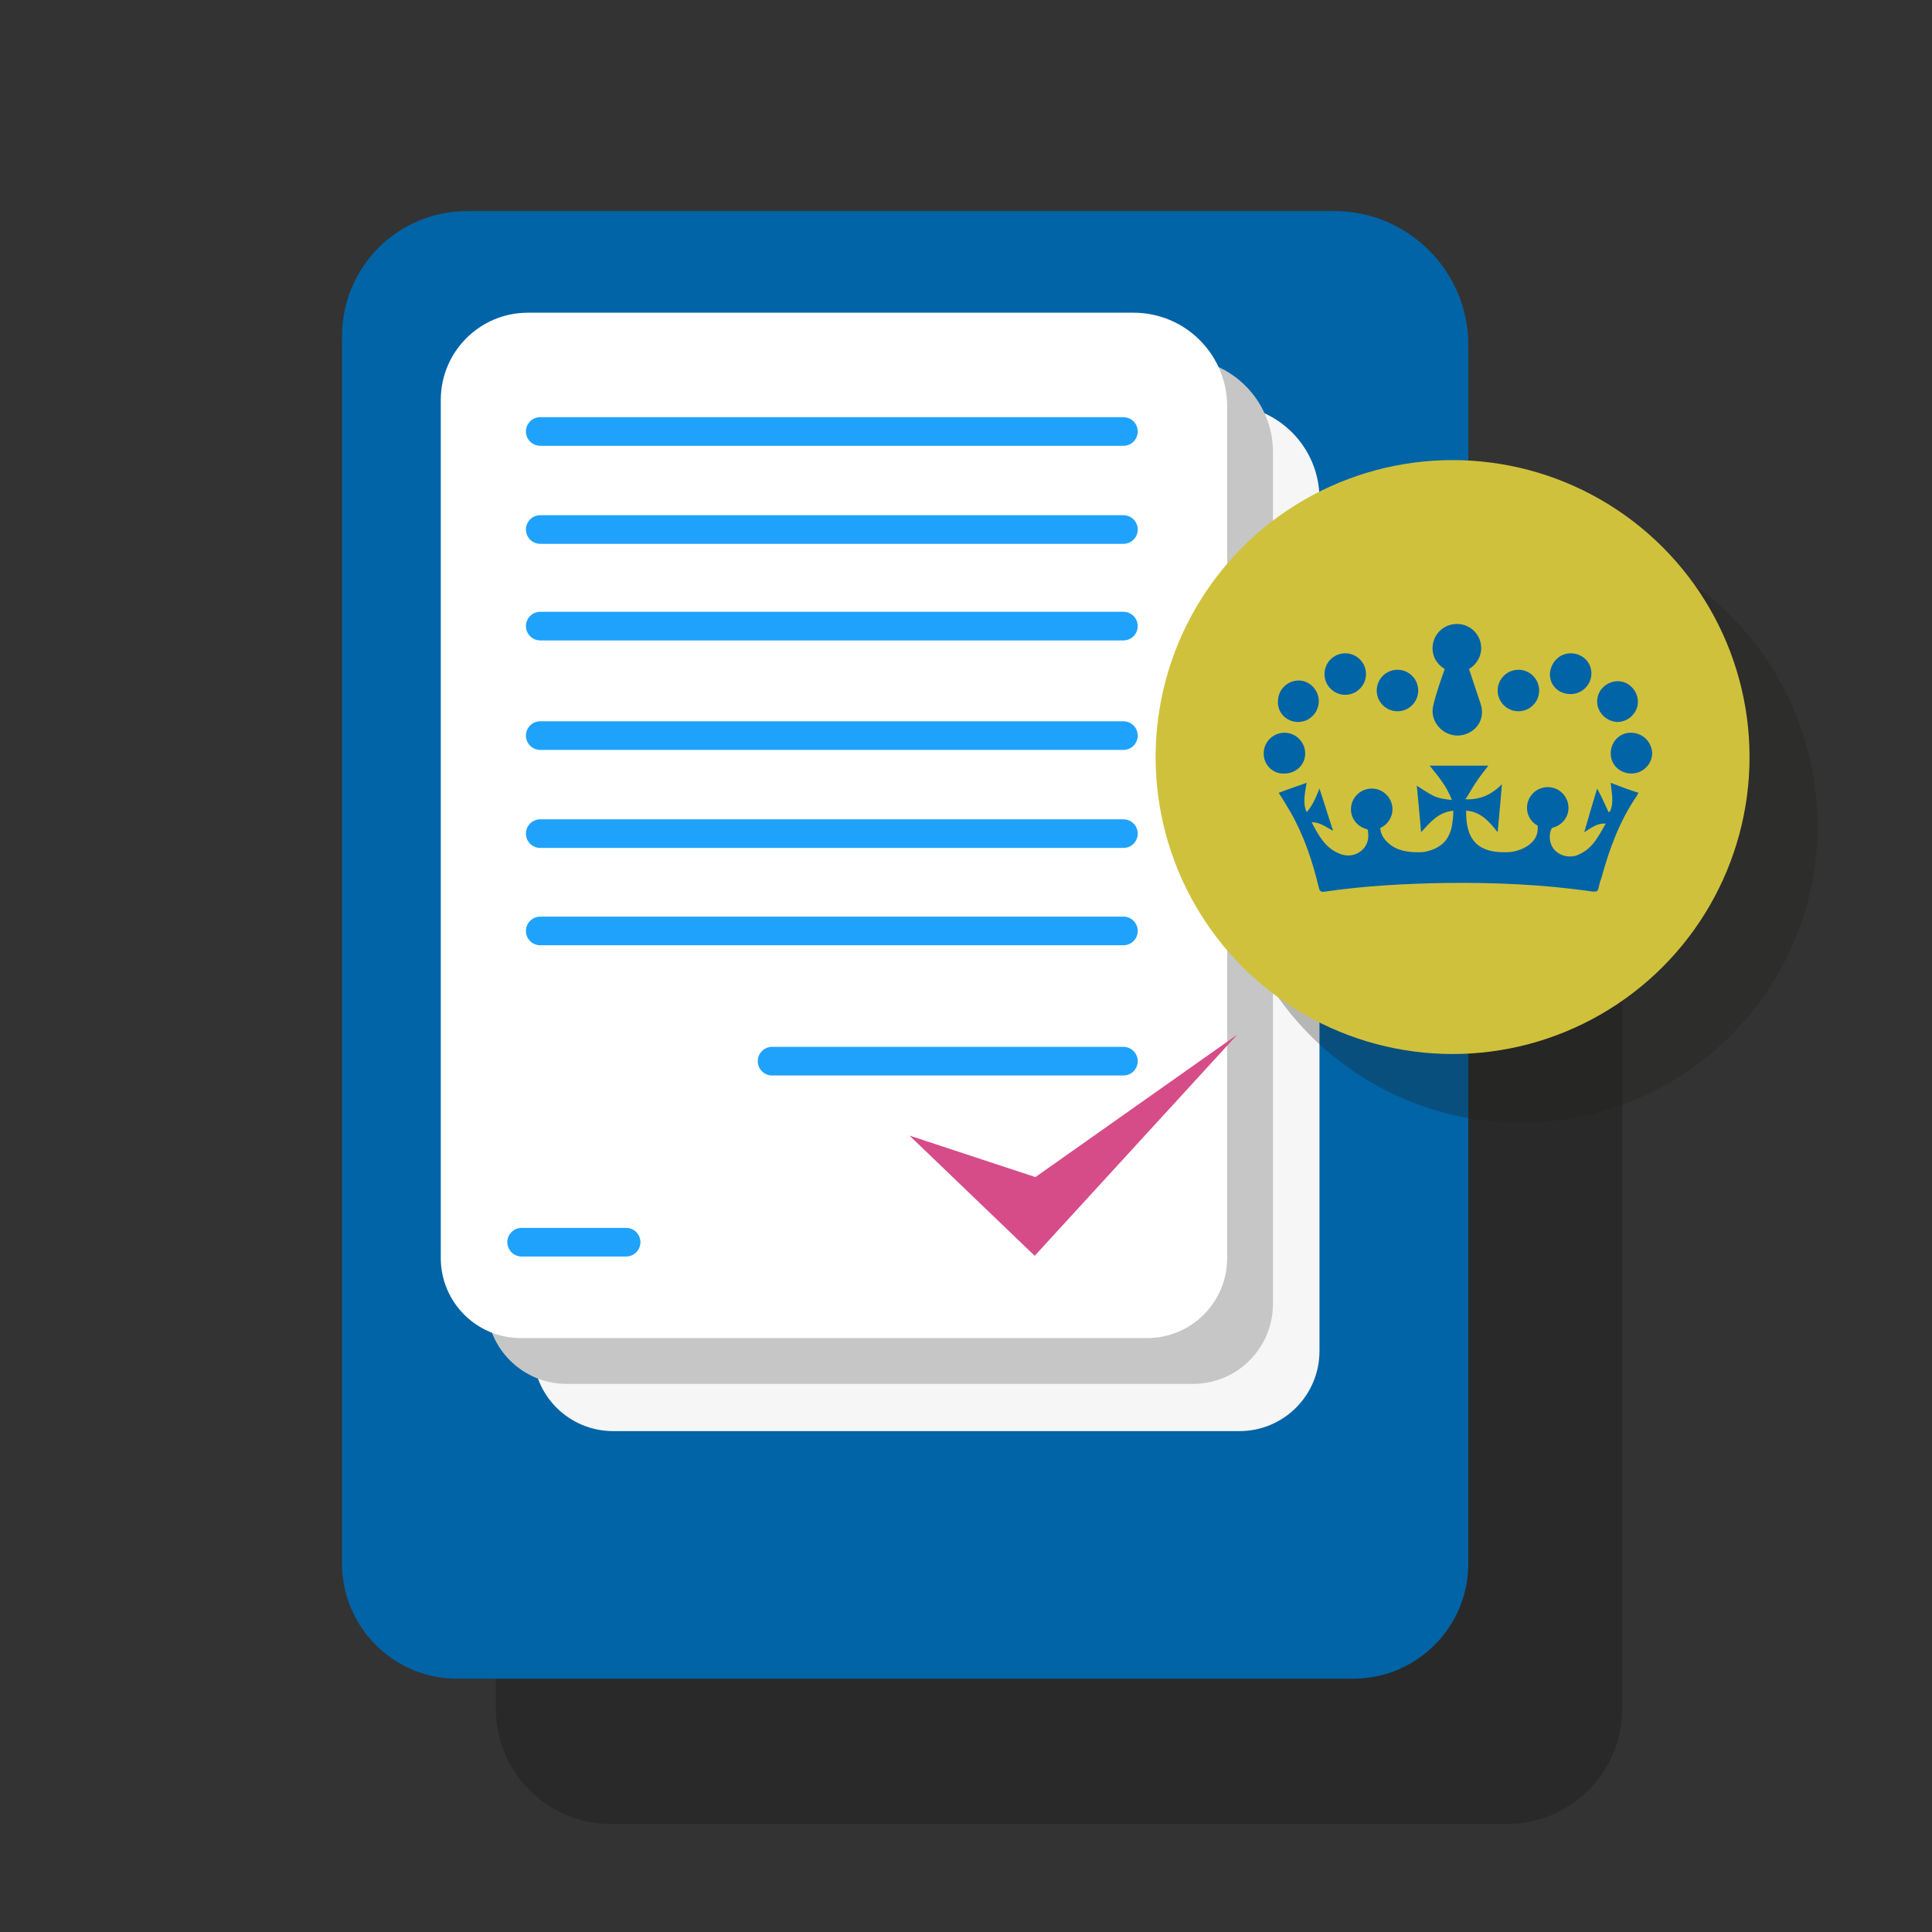 <svg xmlns="http://www.w3.org/2000/svg" xmlns:xlink="http://www.w3.org/1999/xlink" id="Layer_1" x="0px" y="0px" viewBox="0 0 270 270" style="enable-background:new 0 0 270 270;" xml:space="preserve">
<rect x="0" y="0" width="270" height="270" fill="#333333" stroke="none"/>
<style type="text/css">
	.st0{opacity:0.2;}
	.st1{fill:#0064A7;}
	.st2{fill:#F6F6F6;}
	.st3{fill:#C6C6C6;}
	.st4{fill:#FFFFFF;}
	.st5{opacity:0.3;}
	.st6{fill:#1D1D1B;}
	.st7{fill:#D0C13C;}
	.st8{fill:none;stroke:#1FA2FC;stroke-width:4;stroke-linecap:round;stroke-linejoin:round;stroke-miterlimit:10;}
	.st9{fill:#D64C88;}
</style>
<g>
	<path class="st0" d="M210.6,254.9H85.4c-8.9,0-16.1-7.2-16.1-16.1V67.3c0-9.7,7.8-17.5,17.5-17.5h93.8l37.3,34.7   c5.6,5.2,8.8,12.5,8.8,20.2v134.1C226.7,247.7,219.5,254.9,210.6,254.9z"></path>
	<path class="st1" d="M159,29.5H65.3c-9.7,0-17.5,7.8-17.5,17.5v171.5c0,8.9,7.2,16.1,16.1,16.1h125.2c8.9,0,16.1-7.2,16.1-16.1   V48.2c0-10.3-8.4-18.7-18.7-18.7H159z"></path>
	<path class="st2" d="M152.3,56.7H86.7c-6.8,0-12.2,5.5-12.2,12.2v119.9c0,6.2,5,11.2,11.2,11.2h87.5c6.2,0,11.2-5,11.2-11.2V69.7   c0-7.2-5.8-13.1-13.1-13.1H152.3z"></path>
	<path class="st3" d="M145.7,50.1H80.2c-6.8,0-12.2,5.5-12.2,12.2v119.9c0,6.2,5,11.2,11.2,11.2h87.5c6.2,0,11.2-5,11.2-11.2V63.2   c0-7.2-5.8-13.1-13.1-13.1H145.7z"></path>
	<path class="st4" d="M139.3,43.7H73.8c-6.8,0-12.2,5.5-12.2,12.2v119.9c0,6.2,5,11.2,11.2,11.2h87.5c6.2,0,11.2-5,11.2-11.2V56.8   c0-7.2-5.8-13.1-13.1-13.1H139.3z"></path>
	<g>
		<g class="st5">
			<circle class="st6" cx="212.5" cy="115.4" r="41.5"></circle>
		</g>
		<g>
			<circle class="st7" cx="203" cy="105.8" r="41.5"></circle>
		</g>
		<g>
			<path class="st1" d="M204.5,102.7c2-0.5,3.1-2.4,2.4-4.4l-1.6-4.8c1-0.6,1.7-1.7,1.7-2.9c0-1.9-1.5-3.4-3.4-3.4     c-1.9,0-3.4,1.5-3.4,3.4c0,1.3,0.7,2.3,1.7,2.9c-0.6,1.7-1.2,3.4-1.6,5.1C199.7,101,202,103.3,204.5,102.7z"></path>
			<circle class="st1" cx="195.3" cy="96.5" r="2.9"></circle>
			<path class="st1" d="M212.2,99.4c1.6,0,2.9-1.3,2.9-2.9s-1.3-2.9-2.9-2.9c-1.6,0-2.9,1.3-2.9,2.9     C209.3,98.1,210.6,99.4,212.2,99.4z"></path>
			<path class="st1" d="M226,100.9c1.6,0,2.9-1.3,2.9-2.8c0-1.6-1.3-2.9-2.8-2.9c-1.6,0-2.9,1.3-2.9,2.8S224.4,100.8,226,100.9z"></path>
			<path class="st1" d="M219.5,97c1.6,0,2.9-1.3,2.9-2.9c0-1.6-1.3-2.8-2.9-2.8c-1.6,0-2.8,1.3-2.9,2.9     C216.6,95.8,217.8,97,219.5,97z"></path>
			<path class="st1" d="M227.9,102.4c-1.6,0-2.8,1.3-2.8,2.9c0,1.6,1.3,2.8,2.9,2.8c1.6,0,2.9-1.3,2.9-2.9     C230.8,103.7,229.6,102.4,227.9,102.4z"></path>
			<path class="st1" d="M188,97.1c1.6,0,2.9-1.3,2.9-2.9c0-1.6-1.3-2.9-2.9-2.9c-1.6,0-2.9,1.3-2.9,2.9     C185.1,95.8,186.4,97.1,188,97.1z"></path>
			<path class="st1" d="M225,113.4l-0.2,0.1c-0.5-1.1-1-2.2-1.6-3.3c-0.6,2-1.2,4-1.8,6.1c1-0.6,1.8-1.3,3-1.2     c-0.5,0.9-1,1.8-1.6,2.6c-0.7,0.9-1.5,1.5-2.6,1.9c-1.2,0.3-2.4-0.1-3.1-1c-0.6-0.8-0.7-2.1-0.2-2.9c1.3-0.3,2.3-1.4,2.3-2.8     c0-1.6-1.3-2.9-2.9-2.9c-1.6,0-2.9,1.3-2.9,2.9c0,1.1,0.6,2,1.5,2.5c0,0,0,0,0,0.1c0.1,1.2-0.5,2.1-1.4,2.7c-0.9,0.6-2,0.9-3,0.9     c-3.8,0.1-5.7-1.6-5.6-5.8c2,0.1,3.2,1.5,4.4,3c0.2-2.2,0.4-4.3,0.6-6.7c-1.4,1.4-3,2.2-5.1,2.1c0.6-0.9,1-1.7,1.5-2.4     c0.5-0.8,1.1-1.5,1.7-2.3h-8.2c1.2,1.5,2.4,2.9,3.1,4.8c-0.9-0.1-1.8-0.2-2.6-0.6c-0.8-0.4-1.5-0.9-2.3-1.4     c0.2,2.1,0.4,4.2,0.6,6.5c1.3-1.4,2.4-2.8,4.5-3c0,0.5,0,0.9-0.1,1.4c-0.2,2.4-1.4,3.8-3.7,4.3c-0.4,0.1-0.7,0.1-1.1,0.1     c-1.5,0-3-0.2-4.2-1.3c-0.7-0.6-1.1-1.4-1.1-2.1c1-0.4,1.7-1.5,1.7-2.6c0-1.6-1.3-2.9-2.9-2.9c-1.6,0-2.9,1.3-2.9,2.9     c0,1.4,1,2.5,2.3,2.8c0.1,0.2,0.1,0.3,0.1,0.5c0.3,2.2-1.9,3.8-4,2.9c-2-0.8-2.9-2.5-3.9-4.4c1.2,0,2,0.7,3,1.2v0     c-0.7-2.1-1.3-4.1-1.9-5.9c-0.5,1.2-0.9,2.3-1.8,3.3c-0.6-1.4-0.2-2.7,0-4.1c-1.4,0.5-2.6,0.9-3.9,1.4c0.6,0.9,1.1,1.8,1.6,2.6     c1.9,3.3,3.1,6.9,4,10.6c0.1,0.6,0.4,0.7,0.9,0.6c5.5-0.8,11-1.1,16.5-1.2c7-0.1,14,0.2,20.9,1.2c0.5,0,0.7,0,0.8-0.5     c0.1-0.5,0.2-0.9,0.4-1.4c1.1-4,2.5-7.9,4.9-11.4c0.1-0.1,0.1-0.3,0.3-0.5c-1.3-0.4-2.6-0.9-3.9-1.4     C225.2,110.7,225.6,112.1,225,113.4z"></path>
			<path class="st1" d="M182.4,105.3c0-1.6-1.3-2.9-2.9-2.9c-1.6,0-2.9,1.3-2.9,2.9c0,1.6,1.3,2.9,2.9,2.8     C181.1,108.1,182.4,106.9,182.4,105.3z"></path>
			<path class="st1" d="M181.4,100.9c1.6,0,2.9-1.3,2.9-2.9c0-1.6-1.3-2.9-2.8-2.9c-1.6,0-2.9,1.3-2.9,2.9     C178.5,99.6,179.8,100.9,181.4,100.9z"></path>
		</g>
	</g>
	<g>
		<line class="st8" x1="75.5" y1="102.8" x2="157" y2="102.8"></line>
		<line class="st8" x1="75.5" y1="116.5" x2="157" y2="116.5"></line>
		<line class="st8" x1="75.5" y1="130.1" x2="157" y2="130.1"></line>
		<line class="st8" x1="75.5" y1="60.3" x2="157" y2="60.3"></line>
		<line class="st8" x1="75.5" y1="74" x2="157" y2="74"></line>
		<line class="st8" x1="75.5" y1="87.5" x2="157" y2="87.5"></line>
		<line class="st8" x1="107.9" y1="148.3" x2="157" y2="148.3"></line>
		<line class="st8" x1="72.9" y1="173.6" x2="87.5" y2="173.6"></line>
	</g>
	<polygon class="st9" points="127.1,158.7 144.6,175.5 172.9,144.6 144.7,164.5  "></polygon>
</g>
</svg>
